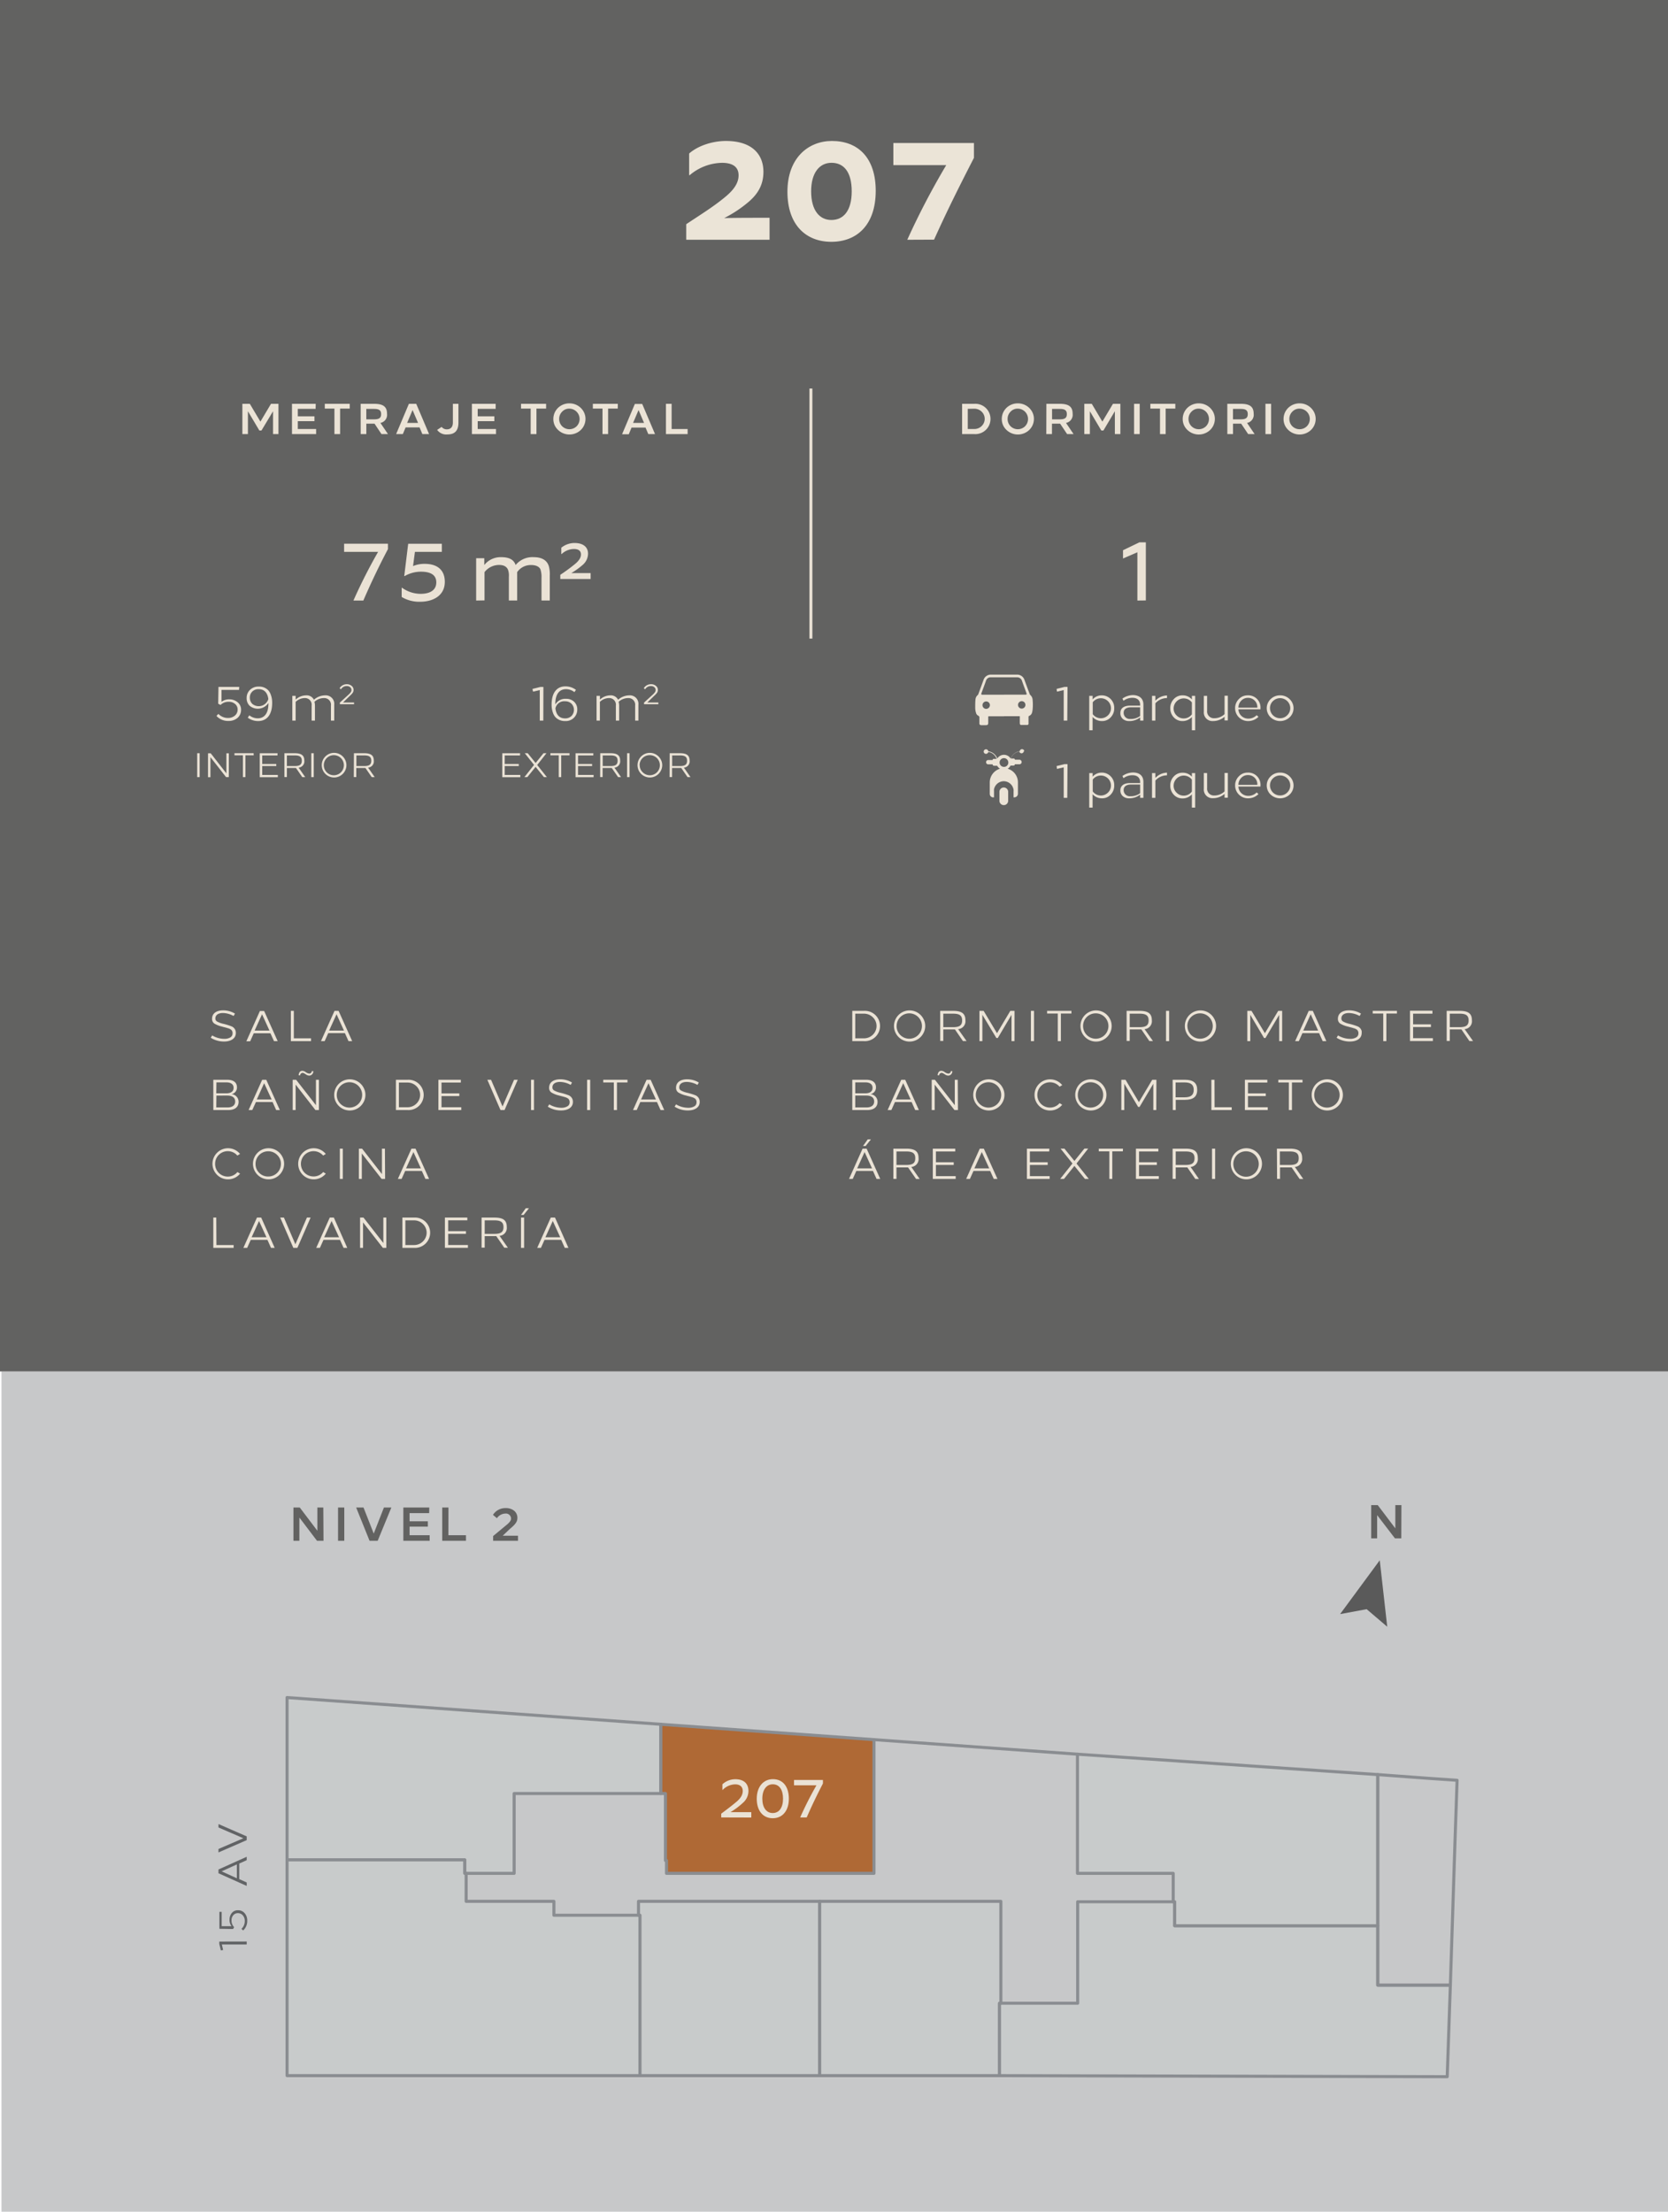 <svg xmlns="http://www.w3.org/2000/svg" id="b7a6c05d-5546-4afc-9b8b-0d21423a5551" data-name="Layer 1" viewBox="0 0 562 744.89"><defs><style>.bc8cfe21-ccd8-44d6-b565-762bcb1d2cd3{fill:#c1c2c3;opacity:0.9;}.e8252ef1-9846-40e2-b8cd-a1bdfc46a025{fill:#626261;}.abbbdff7-01a8-4394-8cef-0ec1e5d1702f{fill:#ebe4d7;}.e646e977-9b53-42aa-9637-55e36286f017{fill:#5a5a5a;}.a613818f-ecc3-4a41-bee0-9ea6028c2c89{fill:#616365;}.b9754bef-3733-4850-a955-fc55eaf4a112{fill:#c8cbcb;}.b4b319b1-3118-4c3f-a6ec-08ba058c6c96,.f371801f-c740-4dfc-8f34-6ff0a7a3475c{fill:none;}.f371801f-c740-4dfc-8f34-6ff0a7a3475c{stroke:#8a8d91;stroke-linecap:round;stroke-linejoin:round;stroke-width:1.03px;}.bb412a24-e17d-496d-af71-742c414922a3{fill:#af6935;}.b4b319b1-3118-4c3f-a6ec-08ba058c6c96{stroke:#ebe3d6;stroke-miterlimit:10;stroke-width:0.98px;}.fc43e654-8275-4e5b-af31-16fc81fbf947{fill:#eae2d5;}.ef800c14-b4f1-4e37-8984-2e40c7464f21{fill:#ebe3d6;}</style></defs><title>pahts2-1hab</title><rect class="bc8cfe21-ccd8-44d6-b565-762bcb1d2cd3" x="0.5" y="461.89" width="561.5" height="283"></rect><rect class="e8252ef1-9846-40e2-b8cd-a1bdfc46a025" width="562" height="461.89"></rect><path class="abbbdff7-01a8-4394-8cef-0ec1e5d1702f" d="M231.21,80.75V75.51c4.46-3,9.31-5.93,13.47-9.46,2.84-2.4,4.17-4.65,4.17-7,0-2.84-2-4.21-5.59-4.21A17.26,17.26,0,0,0,232.38,59h-.19V51.7c3.08-2.7,8-4.22,12.39-4.22,8.82,0,12.64,4.51,12.64,10.39,0,4-1.56,7.15-4.85,10A41.68,41.68,0,0,1,244,73.45c4.76-.1,8.14-.1,15.29-.1v7.4Z"></path><path class="abbbdff7-01a8-4394-8cef-0ec1e5d1702f" d="M280.11,81.44c-8.58,0-14.8-5.69-14.8-16.86,0-11.37,7-17.1,15-17.1,8.87,0,14.75,5.73,14.75,16.81C295.05,75.8,288.68,81.44,280.11,81.44Zm.05-26.61c-4,0-6.86,3.28-6.86,9.61,0,6.51,2.89,9.65,6.81,9.65,4.11,0,6.86-3.14,6.86-9.65S284.32,54.83,280.16,54.83Z"></path><path class="abbbdff7-01a8-4394-8cef-0ec1e5d1702f" d="M305.69,80.75a254.75,254.75,0,0,1,13.13-25.14H301V48.17h27.15v5c-4.86,9.46-9,17.69-13.43,27.54Z"></path><path class="e8252ef1-9846-40e2-b8cd-a1bdfc46a025" d="M109,518.93h-2.19l-5.94-7.83v7.83h-2V507.72H101l5.93,7.83v-7.83h2Z"></path><path class="e8252ef1-9846-40e2-b8cd-a1bdfc46a025" d="M116,518.93h-2.1V507.72H116Z"></path><path class="e8252ef1-9846-40e2-b8cd-a1bdfc46a025" d="M127.25,518.93h-2.73L120,507.72h2.48l3.44,8.78,3.44-8.78h2.5Z"></path><path class="e8252ef1-9846-40e2-b8cd-a1bdfc46a025" d="M144.6,509.6H138v2.77h6.16v1.79H138v2.9h6.77v1.87h-8.87V507.72h8.74Z"></path><path class="e8252ef1-9846-40e2-b8cd-a1bdfc46a025" d="M151.08,517.06H157v1.87h-8V507.72h2.1Z"></path><path class="e8252ef1-9846-40e2-b8cd-a1bdfc46a025" d="M173.19,508.78a3,3,0,0,1,1.13,2.46c0,1.3-.7,2.17-2.56,3.72l-2.38,2.26h5.15v1.71h-8.38v-1.6l4.83-4c.9-.83,1.2-1.28,1.2-1.9a1.7,1.7,0,0,0-1.89-1.67,3.55,3.55,0,0,0-2.86,1.56l-1.33-1.12a4.91,4.91,0,0,1,4.34-2.28A4.35,4.35,0,0,1,173.19,508.78Z"></path><path class="e8252ef1-9846-40e2-b8cd-a1bdfc46a025" d="M472.14,518.11H470L464,510.29v7.82H462v-11.2h2.2l5.93,7.83v-7.83h2.05Z"></path><polygon class="e646e977-9b53-42aa-9637-55e36286f017" points="464.88 525.49 451.52 543.62 460.47 541.96 467.4 547.87 464.88 525.49"></polygon><path class="a613818f-ecc3-4a41-bee0-9ea6028c2c89" d="M83.12,653.89v1H74.75l.42,1.85-.76.15-.53-2.19v-.79Z"></path><path class="a613818f-ecc3-4a41-bee0-9ea6028c2c89" d="M74.69,643.91v4.82H78a3.44,3.44,0,0,1-.67-2.15,3.51,3.51,0,0,1,.77-2.3,2.6,2.6,0,0,1,2.11-.92,2.82,2.82,0,0,1,2.23,1,3.69,3.69,0,0,1,.86,2.48,4.3,4.3,0,0,1-1.37,3.32l-.58-.53a3.59,3.59,0,0,0,1.12-2.71,2.78,2.78,0,0,0-.65-1.83,2.1,2.1,0,0,0-1.66-.75,1.94,1.94,0,0,0-1.55.69,2.51,2.51,0,0,0-.6,1.71,3.1,3.1,0,0,0,.87,2.3l-.35.64-4.61-.08v-5.7Z"></path><path class="a613818f-ecc3-4a41-bee0-9ea6028c2c89" d="M83.12,625.35v1.15l-2.51,1.13v5.24L83.12,634v1.17l-9.51-4.27v-1.27Zm-3.31,7.24v-4.67l-5.13,2.34Z"></path><path class="a613818f-ecc3-4a41-bee0-9ea6028c2c89" d="M83.12,618.48v1.27l-9.51,4.14v-1.17L82,619.11l-8.38-3.62v-1.16Z"></path><polygon class="b9754bef-3733-4850-a955-fc55eaf4a112" points="222.65 580.73 96.72 571.72 96.72 626.39 156.57 626.39 156.57 630.93 173.23 630.93 173.23 604.05 222.65 604.05 222.65 580.73"></polygon><polygon class="f371801f-c740-4dfc-8f34-6ff0a7a3475c" points="222.65 580.73 96.72 571.72 96.72 626.39 156.57 626.39 156.57 630.93 173.23 630.93 173.23 604.05 222.65 604.05 222.65 580.73"></polygon><polygon class="b9754bef-3733-4850-a955-fc55eaf4a112" points="96.72 699.06 215.63 699.06 215.63 645.04 186.63 645.04 186.63 640.36 157.06 640.36 157.06 630.93 156.57 630.93 156.57 626.39 96.72 626.39 96.72 699.06"></polygon><polygon class="f371801f-c740-4dfc-8f34-6ff0a7a3475c" points="96.72 699.06 215.63 699.06 215.63 645.04 186.63 645.04 186.63 640.36 157.06 640.36 157.06 630.93 156.57 630.93 156.57 626.39 96.72 626.39 96.72 699.06"></polygon><polygon class="b9754bef-3733-4850-a955-fc55eaf4a112" points="215.13 640.36 215.13 645.04 215.63 645.04 215.63 699.06 276.18 699.06 276.18 640.36 215.13 640.36"></polygon><polygon class="f371801f-c740-4dfc-8f34-6ff0a7a3475c" points="215.13 640.36 215.13 645.04 215.63 645.04 215.63 699.06 276.18 699.06 276.18 640.36 215.13 640.36"></polygon><polygon class="b9754bef-3733-4850-a955-fc55eaf4a112" points="363.1 674.67 336.73 674.67 336.73 699.06 487.61 699.42 488.67 668.58 464.21 668.58 464.21 648.58 395.79 648.58 395.79 640.5 363.1 640.5 363.1 674.67"></polygon><polygon class="f371801f-c740-4dfc-8f34-6ff0a7a3475c" points="363.1 674.67 336.73 674.67 336.73 699.06 487.61 699.42 488.67 668.58 464.21 668.58 464.21 648.58 395.79 648.58 395.79 640.5 363.1 640.5 363.1 674.67"></polygon><polygon class="b9754bef-3733-4850-a955-fc55eaf4a112" points="395.29 630.93 395.29 640.5 395.79 640.5 395.79 648.58 464.21 648.58 464.21 597.67 363.03 590.8 363.03 630.93 395.29 630.93"></polygon><polygon class="f371801f-c740-4dfc-8f34-6ff0a7a3475c" points="395.29 630.93 395.29 640.5 395.79 640.5 395.79 648.58 464.21 648.58 464.21 597.67 363.03 590.8 363.03 630.93 395.29 630.93"></polygon><polygon class="bb412a24-e17d-496d-af71-742c414922a3" points="294.47 585.9 222.65 580.73 222.65 604.05 224.21 604.05 224.21 626.6 224.56 626.6 224.56 630.93 294.47 630.93 294.47 585.9"></polygon><polygon class="f371801f-c740-4dfc-8f34-6ff0a7a3475c" points="294.47 585.9 222.65 580.73 222.65 604.05 224.21 604.05 224.21 626.6 224.56 626.6 224.56 630.93 294.47 630.93 294.47 585.9"></polygon><polygon class="b9754bef-3733-4850-a955-fc55eaf4a112" points="337.22 640.36 276.18 640.36 276.18 699.06 336.73 699.06 336.73 674.67 337.22 674.67 337.22 640.36"></polygon><polygon class="f371801f-c740-4dfc-8f34-6ff0a7a3475c" points="337.22 640.36 276.18 640.36 276.18 699.06 336.73 699.06 336.73 674.67 337.22 674.67 337.22 640.36"></polygon><line class="f371801f-c740-4dfc-8f34-6ff0a7a3475c" x1="294.47" y1="585.9" x2="363.03" y2="590.8"></line><polygon class="f371801f-c740-4dfc-8f34-6ff0a7a3475c" points="490.94 599.59 490.3 618.09 488.67 668.58 464.21 668.58 464.21 597.67 481.58 598.95 490.94 599.59"></polygon><line class="b4b319b1-3118-4c3f-a6ec-08ba058c6c96" x1="273.22" y1="130.85" x2="273.22" y2="215.07"></line><path class="fc43e654-8275-4e5b-af31-16fc81fbf947" d="M383.22,202.26V186l-4.84,2.1v-2.79l5.5-2.65h2.19v19.57Z"></path><path class="ef800c14-b4f1-4e37-8984-2e40c7464f21" d="M324.16,136h4.14a5.11,5.11,0,1,1,0,10.2h-4.14Zm1.91,1.69v6.8h2.17a3.53,3.53,0,0,0,2.51-1,3.36,3.36,0,0,0,0-4.84,3.5,3.5,0,0,0-2.51-1Z"></path><path class="ef800c14-b4f1-4e37-8984-2e40c7464f21" d="M342.94,135.85a5.43,5.43,0,0,1,4.69,2.61,5.07,5.07,0,0,1,.73,2.64,5.18,5.18,0,0,1-2.71,4.54,5.56,5.56,0,0,1-7.41-1.91,5,5,0,0,1-.71-2.63,5.2,5.2,0,0,1,2.68-4.55A5.47,5.47,0,0,1,342.94,135.85Zm-2.45,2.8a3.37,3.37,0,0,0-1,2.45,3.42,3.42,0,0,0,1,2.46,3.49,3.49,0,0,0,4.89,0,3.49,3.49,0,0,0-2.44-5.93A3.22,3.22,0,0,0,340.49,138.65Z"></path><path class="ef800c14-b4f1-4e37-8984-2e40c7464f21" d="M352.56,136H357c3.15,0,4.4,1,4.4,3.35a2.77,2.77,0,0,1-2.23,3.09l2.55,3.76h-2.18l-2.35-3.51h-2.75v3.5h-1.91Zm1.91,1.72v3.51h2.65c1.69,0,2.33-.51,2.33-1.75s-.64-1.76-2.33-1.76Z"></path><path class="ef800c14-b4f1-4e37-8984-2e40c7464f21" d="M377.49,146.2h-1.86v-7.7l-3.86,6.5h-.7l-3.86-6.5v7.7h-1.87V136h2.51l3.57,6,3.57-6h2.5Z"></path><path class="ef800c14-b4f1-4e37-8984-2e40c7464f21" d="M384,146.2h-1.9V136H384Z"></path><path class="ef800c14-b4f1-4e37-8984-2e40c7464f21" d="M396,137.61h-3.25v8.59h-1.91v-8.59h-3.25V136H396Z"></path><path class="ef800c14-b4f1-4e37-8984-2e40c7464f21" d="M403.89,135.85a5.43,5.43,0,0,1,4.7,2.61,5.07,5.07,0,0,1,.73,2.64,5.17,5.17,0,0,1-2.72,4.54,5.54,5.54,0,0,1-7.4-1.91,5,5,0,0,1-.71-2.63,5.2,5.2,0,0,1,2.68-4.55A5.46,5.46,0,0,1,403.89,135.85Zm-2.44,2.8a3.37,3.37,0,0,0-1,2.45,3.42,3.42,0,0,0,1,2.46,3.49,3.49,0,0,0,4.89,0,3.49,3.49,0,0,0-2.45-5.93A3.21,3.21,0,0,0,401.45,138.65Z"></path><path class="ef800c14-b4f1-4e37-8984-2e40c7464f21" d="M413.52,136H418c3.15,0,4.4,1,4.4,3.35a2.77,2.77,0,0,1-2.23,3.09l2.55,3.76h-2.18l-2.35-3.51h-2.75v3.5h-1.91Zm1.91,1.72v3.51h2.65c1.69,0,2.33-.51,2.33-1.75s-.64-1.76-2.33-1.76Z"></path><path class="ef800c14-b4f1-4e37-8984-2e40c7464f21" d="M428.28,146.2h-1.91V136h1.91Z"></path><path class="ef800c14-b4f1-4e37-8984-2e40c7464f21" d="M437.87,135.85a5.41,5.41,0,0,1,4.69,2.61,5.07,5.07,0,0,1,.73,2.64,5.16,5.16,0,0,1-2.71,4.54,5.54,5.54,0,0,1-7.4-1.91,5,5,0,0,1-.71-2.63,5.2,5.2,0,0,1,2.68-4.55A5.46,5.46,0,0,1,437.87,135.85Zm-2.45,2.8a3.41,3.41,0,0,0-1,2.45,3.46,3.46,0,0,0,1,2.46,3.5,3.5,0,0,0,4.9,0,3.49,3.49,0,0,0-2.45-5.93A3.25,3.25,0,0,0,435.42,138.65Z"></path><path class="fc43e654-8275-4e5b-af31-16fc81fbf947" d="M119.08,202.26a178.68,178.68,0,0,1,8.32-16.4H115.94v-2.74h14.77v1.82c-3,5.67-5.79,11.54-8.29,17.32Z"></path><path class="fc43e654-8275-4e5b-af31-16fc81fbf947" d="M135.34,197.94h.11A10.74,10.74,0,0,0,141.7,200c3.19,0,5.3-1.24,5.3-3.86,0-2.88-2.51-3.6-5.19-3.6a11.09,11.09,0,0,0-5.46,1.47h-.15l1.33-10.88h11.34v2.74H139.8l-.63,4.78a9.84,9.84,0,0,1,3.91-.75c4.2,0,6.79,2,6.79,6.07,0,4.57-3.85,6.7-8.37,6.7a11.54,11.54,0,0,1-6.16-1.61Z"></path><path class="fc43e654-8275-4e5b-af31-16fc81fbf947" d="M160.43,202.26V188h2.74v2.3a7,7,0,0,1,5.72-2.65c2.74,0,4.26.89,4.84,2.65a7.31,7.31,0,0,1,6.1-2.65c2.91,0,4.52,1.18,5.09,3.05a10.28,10.28,0,0,1,.32,3.11v8.43h-2.79v-7.77a8.06,8.06,0,0,0-.35-2.68c-.34-.89-1.49-1.49-3.1-1.49a5.57,5.57,0,0,0-4.75,2.39c0,.37,0,.92,0,1.38v8.17h-2.8v-8a5.62,5.62,0,0,0-.34-2.48c-.49-.94-1.35-1.49-3-1.49a6.23,6.23,0,0,0-4.86,2.42v9.52Z"></path><path class="fc43e654-8275-4e5b-af31-16fc81fbf947" d="M188.78,195v-1.41a58.38,58.38,0,0,0,5.09-3.74c1.3-1.12,1.87-2.1,1.87-3.11,0-1.24-.86-1.84-2.38-1.84a6.11,6.11,0,0,0-4.12,1.7h-.12v-2.13a7.06,7.06,0,0,1,4.44-1.59c3.1,0,4.57,1.5,4.57,3.6a5.06,5.06,0,0,1-1.87,3.83,24.93,24.93,0,0,1-3.77,2.7c2,0,3.89,0,6.51,0v2Z"></path><path class="ef800c14-b4f1-4e37-8984-2e40c7464f21" d="M93.82,146.2H92v-7.7L88.09,145h-.7l-3.86-6.5v7.7H81.66V136h2.51l3.57,6,3.57-6h2.51Z"></path><path class="ef800c14-b4f1-4e37-8984-2e40c7464f21" d="M106.34,137.7h-6v2.52h5.61v1.63h-5.61v2.64h6.17v1.71H98.38V136h8Z"></path><path class="ef800c14-b4f1-4e37-8984-2e40c7464f21" d="M117.84,137.61h-3.25v8.59h-1.91v-8.59h-3.25V136h8.41Z"></path><path class="ef800c14-b4f1-4e37-8984-2e40c7464f21" d="M121.52,136H126c3.15,0,4.4,1,4.4,3.35a2.77,2.77,0,0,1-2.23,3.09l2.55,3.76h-2.19l-2.34-3.51h-2.76v3.5h-1.9Zm1.9,1.72v3.51h2.66c1.69,0,2.33-.51,2.33-1.75s-.64-1.76-2.33-1.76Z"></path><path class="ef800c14-b4f1-4e37-8984-2e40c7464f21" d="M144.57,146.2H142.3l-.93-2.25h-4.71l-.93,2.25h-2.26l4.3-10.2h2.47Zm-7.4-3.76h3.69L139,138.1Z"></path><path class="ef800c14-b4f1-4e37-8984-2e40c7464f21" d="M154.46,136v6.32c0,2.86-1.34,4-3.78,4a3.73,3.73,0,0,1-3.39-1.54l1.51-1a2.2,2.2,0,0,0,1.79.82c1.17,0,2-.72,2-2.29V136Z"></path><path class="ef800c14-b4f1-4e37-8984-2e40c7464f21" d="M167,137.7h-6.05v2.52h5.61v1.63h-5.61v2.64h6.17v1.71H159V136h8Z"></path><path class="ef800c14-b4f1-4e37-8984-2e40c7464f21" d="M184,137.61h-3.25v8.59H178.8v-8.59h-3.25V136H184Z"></path><path class="ef800c14-b4f1-4e37-8984-2e40c7464f21" d="M191.84,135.85a5.43,5.43,0,0,1,4.7,2.61,5.07,5.07,0,0,1,.73,2.64,5.18,5.18,0,0,1-2.71,4.54,5.56,5.56,0,0,1-7.41-1.91,5,5,0,0,1-.71-2.63,5.2,5.2,0,0,1,2.68-4.55A5.46,5.46,0,0,1,191.84,135.85Zm-2.44,2.8a3.37,3.37,0,0,0-1,2.45,3.42,3.42,0,0,0,1,2.46,3.49,3.49,0,0,0,4.89,0,3.49,3.49,0,0,0-2.45-5.93A3.21,3.21,0,0,0,189.4,138.65Z"></path><path class="ef800c14-b4f1-4e37-8984-2e40c7464f21" d="M208.14,137.61h-3.25v8.59H203v-8.59h-3.25V136h8.41Z"></path><path class="ef800c14-b4f1-4e37-8984-2e40c7464f21" d="M220.7,146.2h-2.27L217.5,144h-4.71l-.93,2.25H209.6l4.3-10.2h2.48Zm-7.4-3.76H217l-1.85-4.34Z"></path><path class="ef800c14-b4f1-4e37-8984-2e40c7464f21" d="M226.29,144.49h5.39v1.71h-7.3V136h1.91Z"></path><path class="ef800c14-b4f1-4e37-8984-2e40c7464f21" d="M79.17,341.38l-.47.8a7.67,7.67,0,0,0-3.61-1c-1.35,0-2.52.54-2.52,1.83a1.12,1.12,0,0,0,.52,1,7.82,7.82,0,0,0,2.12.79,19.88,19.88,0,0,1,2.75.85,2.32,2.32,0,0,1,1.44,1.61,2.88,2.88,0,0,1,.06.67c0,1.9-1.78,2.85-3.95,2.85a8.28,8.28,0,0,1-4.5-1.27l.48-.79a8,8,0,0,0,4.13,1.15,3.91,3.91,0,0,0,1.95-.46,1.49,1.49,0,0,0,.78-1.36,1.38,1.38,0,0,0-.17-.84,1.08,1.08,0,0,0-.52-.54,2.89,2.89,0,0,0-.91-.38l-.57-.18-.7-.17c-.17-.06-.38-.09-.56-.16a9,9,0,0,1-2.7-1.05,1.85,1.85,0,0,1-.77-1.59c0-2,1.7-2.86,3.74-2.86A7.69,7.69,0,0,1,79.17,341.38Z"></path><path class="ef800c14-b4f1-4e37-8984-2e40c7464f21" d="M93.56,350.65H92.32L91.11,348H85.5l-1.21,2.7H83l4.57-10.2H89Zm-7.77-3.56h5l-2.5-5.49Z"></path><path class="ef800c14-b4f1-4e37-8984-2e40c7464f21" d="M99,349.7h5.8v.95H98v-10.2h1Z"></path><path class="ef800c14-b4f1-4e37-8984-2e40c7464f21" d="M118.66,350.65h-1.24l-1.21-2.7H110.6l-1.21,2.7h-1.25l4.57-10.2h1.37Zm-7.77-3.56h5l-2.5-5.49Z"></path><path class="ef800c14-b4f1-4e37-8984-2e40c7464f21" d="M71.87,363.66H76.5c2.12,0,3.34.86,3.34,2.53A2.27,2.27,0,0,1,78,368.51a2.57,2.57,0,0,1,2.39,2.62c0,1.36-.84,2.73-3.51,2.73h-5Zm1,4.57h3.32c1.62,0,2.51-.64,2.51-1.85s-.89-1.85-2.51-1.85H72.92Zm0,4.75h3.73c1.85,0,2.64-.84,2.64-2s-.79-2-2.64-2H72.92Z"></path><path class="ef800c14-b4f1-4e37-8984-2e40c7464f21" d="M94.29,373.86H93.05l-1.21-2.7H86.23L85,373.86H83.76l4.58-10.2h1.37Zm-7.77-3.56h5L89,364.81Z"></path><path class="ef800c14-b4f1-4e37-8984-2e40c7464f21" d="M107.45,373.86h-1.17l-6.67-8.57v8.57h-1v-10.2h1.16l6.68,8.56v-8.56h1ZM103,361.09a2.93,2.93,0,0,0,1.11.48c.48.05.86-.25,1-.87l.45.07a1.42,1.42,0,0,1-1.34,1.49,2.07,2.07,0,0,1-1.23-.47l-.11-.06c-.54-.33-.64-.38-.94-.39s-.77.28-.86.86l-.46-.06c.06-.93.52-1.49,1.21-1.49A1.92,1.92,0,0,1,103,361.09Z"></path><path class="ef800c14-b4f1-4e37-8984-2e40c7464f21" d="M122.39,366.12a5.12,5.12,0,0,1,0,5.27,5.25,5.25,0,1,1,0-5.27Zm-8.92,2.64a4.09,4.09,0,0,0,1.24,3,4.27,4.27,0,1,0,3-7.27A4.26,4.26,0,0,0,113.47,368.76Z"></path><path class="ef800c14-b4f1-4e37-8984-2e40c7464f21" d="M133.4,363.66h3.92a5.11,5.11,0,1,1,0,10.2H133.4Zm1,.94v8.31h2.82a4.2,4.2,0,0,0,3.06-1.2,4.07,4.07,0,0,0,0-5.91,4.24,4.24,0,0,0-3.06-1.2Z"></path><path class="ef800c14-b4f1-4e37-8984-2e40c7464f21" d="M155.27,364.6h-6.51v3.65h6v.9h-6v3.76h6.66v.95h-7.71v-10.2h7.56Z"></path><path class="ef800c14-b4f1-4e37-8984-2e40c7464f21" d="M170,373.86h-1.37l-4.43-10.2h1.25l3.87,9,3.89-9h1.24Z"></path><path class="ef800c14-b4f1-4e37-8984-2e40c7464f21" d="M179.92,373.86h-1v-10.2h1Z"></path><path class="ef800c14-b4f1-4e37-8984-2e40c7464f21" d="M192.73,364.59l-.46.8a7.64,7.64,0,0,0-3.62-1c-1.35,0-2.52.54-2.52,1.84a1.15,1.15,0,0,0,.53,1,7.58,7.58,0,0,0,2.11.79,21.24,21.24,0,0,1,2.76.84,2.35,2.35,0,0,1,1.44,1.62,3.4,3.4,0,0,1,.06.67c0,1.9-1.78,2.84-3.95,2.84a8.2,8.2,0,0,1-4.51-1.27l.49-.78a8.06,8.06,0,0,0,4.12,1.15,3.78,3.78,0,0,0,1.95-.47,1.46,1.46,0,0,0,.79-1.35,1.41,1.41,0,0,0-.18-.85,1.08,1.08,0,0,0-.52-.54,3.07,3.07,0,0,0-.9-.38l-.57-.17-.7-.18a4.47,4.47,0,0,1-.57-.16,8.61,8.61,0,0,1-2.7-1.05,1.83,1.83,0,0,1-.77-1.58c0-2,1.71-2.86,3.75-2.86A7.58,7.58,0,0,1,192.73,364.59Z"></path><path class="ef800c14-b4f1-4e37-8984-2e40c7464f21" d="M198.86,373.86h-1.05v-10.2h1.05Z"></path><path class="ef800c14-b4f1-4e37-8984-2e40c7464f21" d="M211.42,364.56h-3.55v9.3h-1.05v-9.3h-3.56v-.9h8.16Z"></path><path class="ef800c14-b4f1-4e37-8984-2e40c7464f21" d="M223.8,373.86h-1.24l-1.21-2.7h-5.61l-1.21,2.7h-1.25l4.57-10.2h1.37ZM216,370.3h5l-2.5-5.49Z"></path><path class="ef800c14-b4f1-4e37-8984-2e40c7464f21" d="M235.46,364.59l-.47.8a7.57,7.57,0,0,0-3.61-1c-1.36,0-2.52.54-2.52,1.84a1.14,1.14,0,0,0,.52,1,7.82,7.82,0,0,0,2.12.79,20.39,20.39,0,0,1,2.75.84,2.35,2.35,0,0,1,1.44,1.62,2.78,2.78,0,0,1,.06.67c0,1.9-1.78,2.84-3.95,2.84a8.14,8.14,0,0,1-4.5-1.27l.48-.78a8.06,8.06,0,0,0,4.12,1.15,3.82,3.82,0,0,0,2-.47,1.47,1.47,0,0,0,.78-1.35,1.41,1.41,0,0,0-.17-.85,1.1,1.1,0,0,0-.53-.54,3,3,0,0,0-.9-.38l-.57-.17-.7-.18a5,5,0,0,1-.57-.16,8.53,8.53,0,0,1-2.69-1.05,1.83,1.83,0,0,1-.77-1.58c0-2,1.7-2.86,3.74-2.86A7.65,7.65,0,0,1,235.46,364.59Z"></path><path class="ef800c14-b4f1-4e37-8984-2e40c7464f21" d="M80.86,388.65l-.89.54a4.19,4.19,0,0,0-3.23-1.48A4.24,4.24,0,0,0,72.48,392a4.23,4.23,0,0,0,4.26,4.26A4.16,4.16,0,0,0,80,394.73l.89.54a5.24,5.24,0,1,1,0-6.62Z"></path><path class="ef800c14-b4f1-4e37-8984-2e40c7464f21" d="M95,389.32a5.14,5.14,0,0,1,0,5.28,5.24,5.24,0,1,1,0-5.28ZM86.1,392a4.1,4.1,0,0,0,1.23,3,4.17,4.17,0,0,0,3,1.24A4.25,4.25,0,0,0,94.65,392a4.08,4.08,0,0,0-1.25-3,4.12,4.12,0,0,0-3-1.25A4.23,4.23,0,0,0,86.1,392Z"></path><path class="ef800c14-b4f1-4e37-8984-2e40c7464f21" d="M109.77,388.65l-.89.54a4.26,4.26,0,0,0-7.49,2.77,4.23,4.23,0,0,0,4.25,4.26,4.18,4.18,0,0,0,3.24-1.49l.89.54a5.24,5.24,0,1,1,0-6.62Z"></path><path class="ef800c14-b4f1-4e37-8984-2e40c7464f21" d="M115.5,397.06h-1v-10.2h1Z"></path><path class="ef800c14-b4f1-4e37-8984-2e40c7464f21" d="M129.75,397.06h-1.17l-6.67-8.57v8.57h-1v-10.2H122l6.69,8.57v-8.57h1Z"></path><path class="ef800c14-b4f1-4e37-8984-2e40c7464f21" d="M144.57,397.06h-1.23l-1.21-2.69h-5.61l-1.21,2.69h-1.26l4.58-10.2H140Zm-7.76-3.55h5l-2.51-5.5Z"></path><path class="ef800c14-b4f1-4e37-8984-2e40c7464f21" d="M72.92,419.32h5.8v.95H71.87v-10.2h1Z"></path><path class="ef800c14-b4f1-4e37-8984-2e40c7464f21" d="M92.55,420.27H91.31l-1.21-2.7H84.49l-1.21,2.7H82l4.58-10.2H88Zm-7.77-3.56h5l-2.51-5.49Z"></path><path class="ef800c14-b4f1-4e37-8984-2e40c7464f21" d="M100.2,420.27H98.83l-4.42-10.2h1.25l3.86,9,3.89-9h1.24Z"></path><path class="ef800c14-b4f1-4e37-8984-2e40c7464f21" d="M117,420.27h-1.24l-1.21-2.7H109l-1.21,2.7h-1.25l4.57-10.2h1.37Zm-7.77-3.56h5l-2.51-5.49Z"></path><path class="ef800c14-b4f1-4e37-8984-2e40c7464f21" d="M130.17,420.27H129l-6.68-8.57v8.57h-1v-10.2h1.15l6.69,8.57v-8.57h1Z"></path><path class="ef800c14-b4f1-4e37-8984-2e40c7464f21" d="M135.58,410.07h3.92a5.11,5.11,0,1,1,0,10.2h-3.92Zm1,.94v8.31h2.83a4.23,4.23,0,0,0,3.06-1.19,4.08,4.08,0,0,0,0-5.92,4.24,4.24,0,0,0-3.06-1.2Z"></path><path class="ef800c14-b4f1-4e37-8984-2e40c7464f21" d="M157.46,411H151v3.65h6v.9h-6v3.76h6.66v.95H149.9v-10.2h7.56Z"></path><path class="ef800c14-b4f1-4e37-8984-2e40c7464f21" d="M162.26,410.07h4.34c3,0,4.15.94,4.15,3.16a2.67,2.67,0,0,1-2.44,3l2.82,4h-1.22l-2.7-3.91c-.25,0-.52,0-.83,0h-3.07v3.88h-1.05Zm1.05.94v4.55h3.33c2.17,0,3-.66,3-2.27s-.85-2.28-3-2.28Z"></path><path class="ef800c14-b4f1-4e37-8984-2e40c7464f21" d="M176.59,420.27h-1.05v-10.2h1.05Zm-.16-11.09h-.88l1.59-2.25h1.09Z"></path><path class="ef800c14-b4f1-4e37-8984-2e40c7464f21" d="M191.52,420.27h-1.23l-1.21-2.7h-5.61l-1.21,2.7H181l4.58-10.2H187Zm-7.76-3.56h5l-2.51-5.49Z"></path><path class="ef800c14-b4f1-4e37-8984-2e40c7464f21" d="M287.16,340.45h3.92a5.11,5.11,0,1,1,0,10.2h-3.92Zm1,.95v8.3H291a4.23,4.23,0,0,0,3.06-1.19,4.08,4.08,0,0,0,0-5.92A4.23,4.23,0,0,0,291,341.4Z"></path><path class="ef800c14-b4f1-4e37-8984-2e40c7464f21" d="M311,342.91a5.14,5.14,0,0,1,0,5.28,5.25,5.25,0,1,1,0-5.28Zm-8.91,2.64a4.27,4.27,0,1,0,4.28-4.26A4.24,4.24,0,0,0,302.11,345.55Z"></path><path class="ef800c14-b4f1-4e37-8984-2e40c7464f21" d="M316.78,340.45h4.35c2.95,0,4.15.95,4.15,3.16a2.67,2.67,0,0,1-2.45,3l2.83,4h-1.23l-2.69-3.91c-.25,0-.53,0-.83,0h-3.08v3.88h-1.05Zm1.05.95v4.54h3.34c2.17,0,3-.65,3-2.27s-.85-2.27-3-2.27Z"></path><path class="ef800c14-b4f1-4e37-8984-2e40c7464f21" d="M341.81,350.65h-1v-8.86l-4.63,7.81h-.47L331,341.79v8.86h-1v-10.2h1.41l4.51,7.53,4.48-7.53h1.42Z"></path><path class="ef800c14-b4f1-4e37-8984-2e40c7464f21" d="M348.39,350.65h-1.05v-10.2h1.05Z"></path><path class="ef800c14-b4f1-4e37-8984-2e40c7464f21" d="M361,341.35h-3.55v9.3h-1.05v-9.3H352.8v-.9H361Z"></path><path class="ef800c14-b4f1-4e37-8984-2e40c7464f21" d="M373.83,342.91a5.14,5.14,0,0,1,0,5.28,5.25,5.25,0,1,1,0-5.28Zm-8.91,2.64a4.27,4.27,0,1,0,4.28-4.26A4.24,4.24,0,0,0,364.92,345.55Z"></path><path class="ef800c14-b4f1-4e37-8984-2e40c7464f21" d="M379.59,340.45h4.35c2.95,0,4.15.95,4.15,3.16a2.67,2.67,0,0,1-2.45,3l2.83,4h-1.23l-2.69-3.91c-.25,0-.53,0-.83,0h-3.08v3.88h-1.05Zm1.05.95v4.54H384c2.17,0,3-.65,3-2.27s-.85-2.27-3-2.27Z"></path><path class="ef800c14-b4f1-4e37-8984-2e40c7464f21" d="M393.92,350.65h-1.05v-10.2h1.05Z"></path><path class="ef800c14-b4f1-4e37-8984-2e40c7464f21" d="M409,342.91a5.14,5.14,0,0,1,0,5.28,5.25,5.25,0,1,1,0-5.28Zm-8.92,2.64a4.27,4.27,0,1,0,4.28-4.26A4.26,4.26,0,0,0,400.06,345.55Z"></path><path class="ef800c14-b4f1-4e37-8984-2e40c7464f21" d="M432,350.65h-1v-8.86l-4.63,7.81h-.47l-4.64-7.81v8.86h-1v-10.2h1.41l4.51,7.53,4.49-7.53H432Z"></path><path class="ef800c14-b4f1-4e37-8984-2e40c7464f21" d="M446.89,350.65h-1.24l-1.21-2.7h-5.61l-1.21,2.7h-1.25l4.58-10.2h1.37Zm-7.77-3.56h5l-2.51-5.49Z"></path><path class="ef800c14-b4f1-4e37-8984-2e40c7464f21" d="M458.55,341.38l-.46.8a7.74,7.74,0,0,0-3.62-1c-1.35,0-2.52.54-2.52,1.83a1.13,1.13,0,0,0,.53,1,7.58,7.58,0,0,0,2.11.79,19.88,19.88,0,0,1,2.75.85,2.33,2.33,0,0,1,1.45,1.61,3.58,3.58,0,0,1,0,.67c0,1.9-1.77,2.85-3.95,2.85a8.28,8.28,0,0,1-4.5-1.27l.48-.79a8,8,0,0,0,4.13,1.15,3.91,3.91,0,0,0,1.95-.46,1.5,1.5,0,0,0,.79-1.36,1.38,1.38,0,0,0-.18-.84,1.08,1.08,0,0,0-.52-.54,2.89,2.89,0,0,0-.91-.38l-.57-.18-.69-.17c-.18-.06-.38-.09-.57-.16a9.14,9.14,0,0,1-2.7-1.05,1.85,1.85,0,0,1-.77-1.59c0-2,1.7-2.86,3.74-2.86A7.69,7.69,0,0,1,458.55,341.38Z"></path><path class="ef800c14-b4f1-4e37-8984-2e40c7464f21" d="M470.67,341.35h-3.56v9.3h-1.05v-9.3h-3.55v-.9h8.16Z"></path><path class="ef800c14-b4f1-4e37-8984-2e40c7464f21" d="M482.63,341.4h-6.51V345h6v.9h-6v3.76h6.66v.95h-7.71v-10.2h7.56Z"></path><path class="ef800c14-b4f1-4e37-8984-2e40c7464f21" d="M487.43,340.45h4.34c3,0,4.16.95,4.16,3.16a2.67,2.67,0,0,1-2.45,3l2.83,4h-1.23l-2.69-3.91q-.37,0-.84,0h-3.07v3.88h-1.05Zm1.05.95v4.54h3.34c2.17,0,3-.65,3-2.27s-.84-2.27-3-2.27Z"></path><path class="ef800c14-b4f1-4e37-8984-2e40c7464f21" d="M287.16,363.66h4.64c2.11,0,3.34.86,3.34,2.53a2.27,2.27,0,0,1-1.85,2.32,2.57,2.57,0,0,1,2.38,2.62c0,1.36-.84,2.73-3.51,2.73h-5Zm1,4.57h3.33c1.61,0,2.5-.64,2.5-1.85s-.89-1.85-2.5-1.85h-3.33Zm0,4.75h3.73c1.86,0,2.64-.84,2.64-2s-.78-2-2.64-2h-3.73Z"></path><path class="ef800c14-b4f1-4e37-8984-2e40c7464f21" d="M309.6,373.86h-1.24l-1.21-2.7h-5.61l-1.21,2.7h-1.26l4.58-10.2H305Zm-7.77-3.56h5l-2.51-5.49Z"></path><path class="ef800c14-b4f1-4e37-8984-2e40c7464f21" d="M322.76,373.86h-1.17l-6.67-8.57v8.57h-1v-10.2H315l6.69,8.56v-8.56h1Zm-4.46-12.77a2.93,2.93,0,0,0,1.11.48c.48.05.86-.25,1-.87l.45.07a1.42,1.42,0,0,1-1.34,1.49,2.07,2.07,0,0,1-1.23-.47l-.11-.06c-.54-.33-.64-.38-.94-.39s-.77.28-.86.86l-.46-.06c.06-.93.52-1.49,1.21-1.49A1.92,1.92,0,0,1,318.3,361.09Z"></path><path class="ef800c14-b4f1-4e37-8984-2e40c7464f21" d="M337.7,366.12a5.12,5.12,0,0,1,0,5.27,5.25,5.25,0,1,1,0-5.27Zm-8.92,2.64a4.09,4.09,0,0,0,1.24,3,4.27,4.27,0,1,0,3-7.27A4.26,4.26,0,0,0,328.78,368.76Z"></path><path class="ef800c14-b4f1-4e37-8984-2e40c7464f21" d="M357.93,365.45,357,366a4.16,4.16,0,0,0-3.23-1.49,4.24,4.24,0,0,0-4.26,4.26,4.23,4.23,0,0,0,4.26,4.25,4.16,4.16,0,0,0,3.23-1.49l.89.54a5.25,5.25,0,1,1,0-6.61Z"></path><path class="ef800c14-b4f1-4e37-8984-2e40c7464f21" d="M372.07,366.12a5.12,5.12,0,0,1,0,5.27,5.25,5.25,0,1,1,0-5.27Zm-8.92,2.64a4.09,4.09,0,0,0,1.24,3,4.27,4.27,0,1,0,3.05-7.27A4.26,4.26,0,0,0,363.15,368.76Z"></path><path class="ef800c14-b4f1-4e37-8984-2e40c7464f21" d="M389.59,373.86h-1V365l-4.64,7.81h-.47L378.81,365v8.86h-1v-10.2h1.41l4.51,7.53,4.49-7.53h1.41Z"></path><path class="ef800c14-b4f1-4e37-8984-2e40c7464f21" d="M395.1,363.66h4.08c2.92,0,4.19,1.09,4.19,3.41s-1.33,3.35-4.16,3.35h-3.06v3.44h-1Zm1,.91v5h3c2.14,0,3.1-.76,3.1-2.5s-.94-2.52-3.12-2.52Z"></path><path class="ef800c14-b4f1-4e37-8984-2e40c7464f21" d="M409.23,372.91H415v.95h-6.85v-10.2h1.05Z"></path><path class="ef800c14-b4f1-4e37-8984-2e40c7464f21" d="M427,364.6h-6.52v3.65h6v.9h-6v3.76h6.66v.95h-7.7v-10.2H427Z"></path><path class="ef800c14-b4f1-4e37-8984-2e40c7464f21" d="M438.86,364.56H435.3v9.3h-1.05v-9.3H430.7v-.9h8.16Z"></path><path class="ef800c14-b4f1-4e37-8984-2e40c7464f21" d="M451.73,366.12a5.12,5.12,0,0,1,0,5.27,5.25,5.25,0,1,1,0-5.27Zm-8.92,2.64a4.09,4.09,0,0,0,1.24,3,4.27,4.27,0,1,0,3.05-7.27A4.26,4.26,0,0,0,442.81,368.76Z"></path><path class="ef800c14-b4f1-4e37-8984-2e40c7464f21" d="M296.58,397.06h-1.24l-1.21-2.69h-5.61l-1.21,2.69h-1.25l4.57-10.2H292Zm-7.77-3.55h5l-2.5-5.5Zm2.84-7.54h-.87l1.59-2.24h1.08Z"></path><path class="ef800c14-b4f1-4e37-8984-2e40c7464f21" d="M301,386.86h4.34c3,0,4.15.95,4.15,3.16a2.66,2.66,0,0,1-2.44,3l2.82,4.05h-1.22l-2.7-3.9c-.25,0-.52,0-.83,0h-3.07v3.87H301Zm1.05.95v4.54h3.33c2.18,0,3-.65,3-2.27s-.84-2.27-3-2.27Z"></path><path class="ef800c14-b4f1-4e37-8984-2e40c7464f21" d="M321.85,387.81h-6.51v3.64h6v.9h-6v3.76H322v.95h-7.71v-10.2h7.56Z"></path><path class="ef800c14-b4f1-4e37-8984-2e40c7464f21" d="M336.07,397.06h-1.24l-1.21-2.69H328l-1.21,2.69h-1.26l4.58-10.2h1.37Zm-7.77-3.55h5l-2.5-5.5Z"></path><path class="ef800c14-b4f1-4e37-8984-2e40c7464f21" d="M353.51,387.81H347v3.64h6v.9h-6v3.76h6.66v.95H346v-10.2h7.56Z"></path><path class="ef800c14-b4f1-4e37-8984-2e40c7464f21" d="M362.71,391.87l4.14,5.19h-1.3L362,392.68l-3.52,4.38H357.2l4.14-5.21-4-5h1.3L362,391l3.37-4.17h1.27Z"></path><path class="ef800c14-b4f1-4e37-8984-2e40c7464f21" d="M378.32,387.77h-3.55v9.29h-1v-9.29h-3.56v-.91h8.16Z"></path><path class="ef800c14-b4f1-4e37-8984-2e40c7464f21" d="M390.29,387.81h-6.51v3.64h6v.9h-6v3.76h6.66v.95h-7.71v-10.2h7.56Z"></path><path class="ef800c14-b4f1-4e37-8984-2e40c7464f21" d="M395.09,386.86h4.34c3,0,4.15.95,4.15,3.16a2.66,2.66,0,0,1-2.44,3l2.82,4.05h-1.22l-2.7-3.9c-.25,0-.52,0-.83,0h-3.07v3.87h-1.05Zm1.05.95v4.54h3.33c2.18,0,3-.65,3-2.27s-.84-2.27-3-2.27Z"></path><path class="ef800c14-b4f1-4e37-8984-2e40c7464f21" d="M409.42,397.06h-1.05v-10.2h1.05Z"></path><path class="ef800c14-b4f1-4e37-8984-2e40c7464f21" d="M424.47,389.32a5.14,5.14,0,0,1,0,5.28,5.24,5.24,0,1,1,0-5.28ZM415.55,392a4.28,4.28,0,1,0,4.29-4.25A4.24,4.24,0,0,0,415.55,392Z"></path><path class="ef800c14-b4f1-4e37-8984-2e40c7464f21" d="M430.23,386.86h4.34c3,0,4.16.95,4.16,3.16a2.67,2.67,0,0,1-2.45,3l2.83,4.05h-1.23l-2.69-3.9c-.25,0-.53,0-.83,0h-3.08v3.87h-1Zm1,.95v4.54h3.34c2.17,0,3-.65,3-2.27s-.84-2.27-3-2.27Z"></path><path class="ef800c14-b4f1-4e37-8984-2e40c7464f21" d="M359.6,242.69h-1.2V232.42l-2.27.52L356,232l2.68-.65h1Z"></path><path class="ef800c14-b4f1-4e37-8984-2e40c7464f21" d="M375.42,238.52a4.29,4.29,0,0,1-1.2,3.08,3.84,3.84,0,0,1-3,1.25,4.12,4.12,0,0,1-3.09-1.38v4.47H367V234.36h1.14v1.21a4,4,0,0,1,3.09-1.38A4.18,4.18,0,0,1,375.42,238.52Zm-7.24-2v4a3.41,3.41,0,0,0,5.13.4,3.32,3.32,0,0,0,0-4.77,3.42,3.42,0,0,0-5.13.38Z"></path><path class="ef800c14-b4f1-4e37-8984-2e40c7464f21" d="M385.25,237.31v5.38h-1.11v-1.07a5.86,5.86,0,0,1-3.74,1.23,3.08,3.08,0,0,1-2.1-.73,2.5,2.5,0,0,1-.81-2c0-1.6,1.21-2.46,3.26-2.46h3.39v-.3c0-1.55-1-2.34-2.6-2.34a5,5,0,0,0-3,1l-.36-.74a6.28,6.28,0,0,1,3.66-1.18C383.89,234.19,385.25,235.22,385.25,237.31Zm-1.11.9h-3c-1.59,0-2.55.61-2.55,1.86a2.06,2.06,0,0,0,2.25,2.07,5.22,5.22,0,0,0,3.3-1Z"></path><path class="ef800c14-b4f1-4e37-8984-2e40c7464f21" d="M393.2,235.11a5.25,5.25,0,0,0-3.92,1.76v5.82h-1.13v-8.33h1.13V236a5.52,5.52,0,0,1,3.92-1.77Z"></path><path class="ef800c14-b4f1-4e37-8984-2e40c7464f21" d="M401.58,235.57v-1.21h1.11v11.58h-1.11v-4.47a4.17,4.17,0,0,1-3.1,1.38,3.91,3.91,0,0,1-3-1.25,4.36,4.36,0,0,1-1.18-3.08,4.31,4.31,0,0,1,1.18-3.06,3.9,3.9,0,0,1,3-1.27A4.06,4.06,0,0,1,401.58,235.57Zm-6.15,3a3.2,3.2,0,0,0,1,2.39,3.3,3.3,0,0,0,2.41,1,3.39,3.39,0,0,0,2.74-1.38v-4a3.42,3.42,0,0,0-6.15,2Z"></path><path class="ef800c14-b4f1-4e37-8984-2e40c7464f21" d="M406.72,234.36v5a2.27,2.27,0,0,0,2.37,2.53,5,5,0,0,0,3.5-1.37v-6.21h1.11v8.33h-1.11V241.4a5.88,5.88,0,0,1-3.9,1.45,2.89,2.89,0,0,1-3.08-3.16v-5.33Z"></path><path class="ef800c14-b4f1-4e37-8984-2e40c7464f21" d="M424.7,238.52v.37h-7.43a3.16,3.16,0,0,0,1,2.23,3.28,3.28,0,0,0,2.3.9,3.85,3.85,0,0,0,2.83-1.15l.62.55a4.92,4.92,0,0,1-3.53,1.43,4.32,4.32,0,0,1-4.34-4.33,4.24,4.24,0,0,1,1.24-3.06,4,4,0,0,1,3-1.27A4.1,4.1,0,0,1,424.7,238.52ZM418.2,236a3.25,3.25,0,0,0-.93,2.34h6.36a3.1,3.1,0,0,0-3.18-3.3A3,3,0,0,0,418.2,236Z"></path><path class="ef800c14-b4f1-4e37-8984-2e40c7464f21" d="M431.31,234.19a4.44,4.44,0,0,1,3.2,1.27,4.2,4.2,0,0,1,0,6.13,4.69,4.69,0,0,1-6.4,0,4.24,4.24,0,0,1,0-6.13A4.45,4.45,0,0,1,431.31,234.19Zm0,7.7a3.31,3.31,0,0,0,2.4-1,3.3,3.3,0,0,0,0-4.77,3.44,3.44,0,0,0-4.81,0,3.2,3.2,0,0,0-1,2.38A3.4,3.4,0,0,0,431.31,241.89Z"></path><path class="ef800c14-b4f1-4e37-8984-2e40c7464f21" d="M343,237.44a1.25,1.25,0,1,0,1.25-1.29,1.26,1.26,0,0,0-1.25,1.29m-10.75,1.3a1.27,1.27,0,0,0,1.28-1.24,1.25,1.25,0,1,0-1.28,1.24m6-4.79h7.35c.27,0,.36-.12.28-.38a3,3,0,0,0-.11-.32c-.48-1.34-1-2.68-1.45-4a1.72,1.72,0,0,0-1.55-1.14h-9a1.61,1.61,0,0,0-1.43.85,3.41,3.41,0,0,0-.24.63c-.47,1.3-.95,2.6-1.43,3.91-.12.35,0,.47.33.47h7.28m0,7.27h-5.09c-.18,0-.22.06-.22.22,0,.64,0,1.28,0,1.92s-.17.85-.82.85h-1.6c-.41-.06-.56-.22-.57-.64,0-.61,0-1.22,0-1.82a.66.66,0,0,0-.42-.75,1.42,1.42,0,0,1-.71-.94,5.8,5.8,0,0,1-.27-1.85c0-.88,0-1.76.09-2.65a2.11,2.11,0,0,1,.76-1.49.61.61,0,0,0,.18-.27c.62-1.66,1.22-3.31,1.83-5a2.6,2.6,0,0,1,2.26-1.61h9.15a2.59,2.59,0,0,1,2.27,1.63q.9,2.46,1.82,4.92a.79.79,0,0,0,.2.31,2.32,2.32,0,0,1,.78,1.67,16.6,16.6,0,0,1,0,3.23,6.63,6.63,0,0,1-.16.89,1.67,1.67,0,0,1-1,1.25c-.17.07-.22.18-.22.38,0,.64,0,1.28,0,1.93a1.55,1.55,0,0,1,0,.37.45.45,0,0,1-.38.38l-.11,0c-.64,0-1.28,0-1.92,0-.37,0-.52-.21-.53-.59s0-.83,0-1.25,0-.61,0-.91,0-.21-.2-.21h-5.12"></path><path class="ef800c14-b4f1-4e37-8984-2e40c7464f21" d="M359.6,268.71h-1.2V258.44l-2.27.52L356,258l2.68-.65h1Z"></path><path class="ef800c14-b4f1-4e37-8984-2e40c7464f21" d="M375.42,264.54a4.3,4.3,0,0,1-1.2,3.08,3.84,3.84,0,0,1-3,1.25,4.12,4.12,0,0,1-3.09-1.38V272H367V260.38h1.14v1.21a4,4,0,0,1,3.09-1.38A4.18,4.18,0,0,1,375.42,264.54Zm-7.24-2v4a3.39,3.39,0,0,0,5.13.4,3.31,3.31,0,0,0,0-4.76,3.42,3.42,0,0,0-5.13.38Z"></path><path class="ef800c14-b4f1-4e37-8984-2e40c7464f21" d="M385.25,263.33v5.38h-1.11v-1.07a5.86,5.86,0,0,1-3.74,1.23,3.08,3.08,0,0,1-2.1-.73,2.5,2.5,0,0,1-.81-1.95c0-1.6,1.21-2.46,3.26-2.46h3.39v-.3c0-1.55-1-2.34-2.6-2.34a5,5,0,0,0-3,1l-.36-.74a6.28,6.28,0,0,1,3.66-1.18C383.89,260.21,385.25,261.24,385.25,263.33Zm-1.11.9h-3c-1.59,0-2.55.61-2.55,1.86a2.06,2.06,0,0,0,2.25,2.07,5.28,5.28,0,0,0,3.3-1Z"></path><path class="ef800c14-b4f1-4e37-8984-2e40c7464f21" d="M393.2,261.13a5.25,5.25,0,0,0-3.92,1.76v5.82h-1.13v-8.33h1.13V262a5.52,5.52,0,0,1,3.92-1.77Z"></path><path class="ef800c14-b4f1-4e37-8984-2e40c7464f21" d="M401.58,261.59v-1.21h1.11V272h-1.11v-4.47a4.17,4.17,0,0,1-3.1,1.38,3.91,3.91,0,0,1-3-1.25,4.37,4.37,0,0,1-1.18-3.08,4.31,4.31,0,0,1,1.18-3.06,3.9,3.9,0,0,1,3-1.27A4.06,4.06,0,0,1,401.58,261.59Zm-6.15,3a3.18,3.18,0,0,0,1,2.38,3.31,3.31,0,0,0,2.41,1,3.37,3.37,0,0,0,2.74-1.39v-4a3.42,3.42,0,0,0-6.15,2Z"></path><path class="ef800c14-b4f1-4e37-8984-2e40c7464f21" d="M406.72,260.38v5a2.28,2.28,0,0,0,2.37,2.54,5,5,0,0,0,3.5-1.37v-6.21h1.11v8.33h-1.11v-1.29a5.88,5.88,0,0,1-3.9,1.45,2.89,2.89,0,0,1-3.08-3.16v-5.33Z"></path><path class="ef800c14-b4f1-4e37-8984-2e40c7464f21" d="M424.7,264.54v.37h-7.43a3.16,3.16,0,0,0,1,2.23,3.28,3.28,0,0,0,2.3.9,3.85,3.85,0,0,0,2.83-1.15l.62.55a4.92,4.92,0,0,1-3.53,1.43,4.32,4.32,0,0,1-4.34-4.33,4.24,4.24,0,0,1,1.24-3.06,4,4,0,0,1,3-1.27A4.1,4.1,0,0,1,424.7,264.54ZM418.2,262a3.25,3.25,0,0,0-.93,2.33h6.36a3.09,3.09,0,0,0-3.18-3.29A3,3,0,0,0,418.2,262Z"></path><path class="ef800c14-b4f1-4e37-8984-2e40c7464f21" d="M431.31,260.21a4.44,4.44,0,0,1,3.2,1.27,4.2,4.2,0,0,1,0,6.13,4.69,4.69,0,0,1-6.4,0,4.24,4.24,0,0,1,0-6.13A4.45,4.45,0,0,1,431.31,260.21Zm0,7.7a3.32,3.32,0,0,0,2.4-1,3.29,3.29,0,0,0,0-4.76,3.44,3.44,0,0,0-4.81,0,3.2,3.2,0,0,0-1,2.38A3.4,3.4,0,0,0,431.31,267.91Z"></path><path class="ef800c14-b4f1-4e37-8984-2e40c7464f21" d="M336.74,268.17v-1.48a1.47,1.47,0,1,1,2.94,0v3a1.47,1.47,0,1,1-2.94,0v-1.48"></path><path class="ef800c14-b4f1-4e37-8984-2e40c7464f21" d="M338.26,258.28a1.47,1.47,0,1,1,1.47-1.44,1.43,1.43,0,0,1-1.47,1.44m6.86-5.22a.77.77,0,0,0-1.52-.15c0,.09-.05.12-.14.13a3.62,3.62,0,0,0-2.67,1.89c-.1.17-.18.34-.27.53a2.65,2.65,0,0,0-4.5,0c0-.1-.08-.18-.12-.26a3.62,3.62,0,0,0-2.77-2.13.2.2,0,0,1-.19-.18.75.75,0,0,0-.79-.53.77.77,0,0,0-.21,1.49.78.78,0,0,0,.92-.31c0-.07.08-.18.14-.2s.18,0,.27,0l.12,0a3.35,3.35,0,0,1,2.24,1.89c.06.11.1.22.16.35h-.93a.38.38,0,0,0-.41.31c0,.09-.06.09-.14.09h-1.24a.82.82,0,0,0-.22,0,.73.73,0,0,0,.11,1.45h1.46c.13.41.23.48.66.48h.8a.22.22,0,0,1,.16.09,2.68,2.68,0,0,0,.8.84l.07.06-.17.06a4.83,4.83,0,0,0-3.26,4.45c0,1.31,0,2.63,0,3.95a1.2,1.2,0,0,0,.93,1.18,2.85,2.85,0,0,0,.5,0h0v-.46c0-.53,0-1.07,0-1.61a4.07,4.07,0,0,1,0-.61,3.38,3.38,0,0,1,3.25-2.75h.05a3.38,3.38,0,0,1,3.29,2.86,3.25,3.25,0,0,1,0,.57v2h.2a1.22,1.22,0,0,0,1.27-1.26c0-1.24,0-2.49,0-3.73a4.76,4.76,0,0,0-3.33-4.61l-.1-.05a2.73,2.73,0,0,0,.92-1s.08-.05.12-.05h.78c.39,0,.49-.07.6-.44h1.49a.74.74,0,0,0,.75-.54.8.8,0,0,0-.77-1h-1.36a.17.17,0,0,1-.13-.07c-.11-.27-.19-.33-.49-.33h-.81a.15.15,0,0,1,0-.07,3.42,3.42,0,0,1,2.69-2.24c.09,0,.12,0,.15.09a.77.77,0,0,0,.88.45.79.79,0,0,0,.6-.8"></path><path class="ef800c14-b4f1-4e37-8984-2e40c7464f21" d="M80.53,232.36H74.64l0,4a4.21,4.21,0,0,1,2.63-.82,4.26,4.26,0,0,1,2.82,1,3.17,3.17,0,0,1,1.13,2.58A3.49,3.49,0,0,1,80,241.81a4.48,4.48,0,0,1-3,1,5.24,5.24,0,0,1-4.07-1.68l.65-.7a4.38,4.38,0,0,0,3.32,1.37,3.43,3.43,0,0,0,2.25-.8,2.58,2.58,0,0,0,.91-2,2.35,2.35,0,0,0-.85-1.9,3.08,3.08,0,0,0-2.1-.74,3.77,3.77,0,0,0-2.81,1.07l-.79-.43.1-5.65h7Z"></path><path class="ef800c14-b4f1-4e37-8984-2e40c7464f21" d="M90.38,232.47a4.34,4.34,0,0,1,.8,1.34,7.63,7.63,0,0,1,.52,2.95c0,3.81-1.67,6.09-4.74,6.09a5.78,5.78,0,0,1-3.48-1.14l.53-.79a4.57,4.57,0,0,0,2.82,1c2.27,0,3.53-1.71,3.6-4.6a2.53,2.53,0,0,0,0-.55,4.29,4.29,0,0,1-6.33.92,3.47,3.47,0,0,1-1-2.6,3.69,3.69,0,0,1,1.13-2.75,4,4,0,0,1,2.95-1.1A4.22,4.22,0,0,1,90.38,232.47Zm-5.37.44a2.7,2.7,0,0,0-.83,2.06,2.81,2.81,0,0,0,.83,2.09,3.38,3.38,0,0,0,5.4-1.62c-.2-1.63-1-3.33-3.26-3.33A2.93,2.93,0,0,0,85,232.91Z"></path><path class="ef800c14-b4f1-4e37-8984-2e40c7464f21" d="M105.77,235.67a5.77,5.77,0,0,1,3.84-1.48,2.86,2.86,0,0,1,3,3.17v5.33H111.5v-5.05a2.24,2.24,0,0,0-2.29-2.53,4.76,4.76,0,0,0-3.27,1.26,5,5,0,0,1,.18,1.37v4.95H105v-5.05a2.23,2.23,0,0,0-2.3-2.53,4.44,4.44,0,0,0-3.09,1.28v6.3H98.49v-8.33h1.13v1.26a5.22,5.22,0,0,1,3.54-1.43A2.73,2.73,0,0,1,105.77,235.67Z"></path><path class="ef800c14-b4f1-4e37-8984-2e40c7464f21" d="M118.47,231a1.65,1.65,0,0,1,.65,1.39c0,.73-.34,1.14-1.38,2.1l-2.17,2.11h3.72v.58h-4.78v-.56l2.94-2.68a5.25,5.25,0,0,0,.75-.84,1.18,1.18,0,0,0,.21-.67,1.19,1.19,0,0,0-.45-1,1.64,1.64,0,0,0-1.08-.36,2.19,2.19,0,0,0-2,1.09l-.45-.38a2.78,2.78,0,0,1,2.45-1.34A2.4,2.4,0,0,1,118.47,231Z"></path><path class="ef800c14-b4f1-4e37-8984-2e40c7464f21" d="M67.27,261.73h-.83v-8.05h.83Z"></path><path class="ef800c14-b4f1-4e37-8984-2e40c7464f21" d="M77.09,261.73h-.92L70.9,255v6.76h-.81v-8.05H71l5.28,6.76v-6.76h.82Z"></path><path class="ef800c14-b4f1-4e37-8984-2e40c7464f21" d="M85.49,254.39H82.68v7.34h-.83v-7.34H79v-.71h6.45Z"></path><path class="ef800c14-b4f1-4e37-8984-2e40c7464f21" d="M93.49,254.43H88.35v2.87h4.74V258H88.35v3h5.26v.75H87.52v-8.05h6Z"></path><path class="ef800c14-b4f1-4e37-8984-2e40c7464f21" d="M95.83,253.68h3.43c2.34,0,3.28.75,3.28,2.49a2.11,2.11,0,0,1-1.93,2.36l2.23,3.2h-1l-2.12-3.08-.66,0H96.66v3.06h-.83Zm.83.75V258H99.3c1.71,0,2.38-.51,2.38-1.79s-.67-1.79-2.38-1.79Z"></path><path class="ef800c14-b4f1-4e37-8984-2e40c7464f21" d="M105.71,261.73h-.83v-8.05h.83Z"></path><path class="ef800c14-b4f1-4e37-8984-2e40c7464f21" d="M116.15,255.62a4.1,4.1,0,0,1,0,4.17,4.15,4.15,0,1,1,0-4.17Zm-7.05,2.08a3.38,3.38,0,1,0,3.39-3.36A3.36,3.36,0,0,0,109.1,257.7Z"></path><path class="ef800c14-b4f1-4e37-8984-2e40c7464f21" d="M119.25,253.68h3.43c2.33,0,3.27.75,3.27,2.49a2.1,2.1,0,0,1-1.93,2.36l2.23,3.2h-1l-2.13-3.08-.66,0h-2.42v3.06h-.83Zm.83.75V258h2.63c1.71,0,2.38-.51,2.38-1.79s-.67-1.79-2.38-1.79Z"></path><path class="ef800c14-b4f1-4e37-8984-2e40c7464f21" d="M183.06,242.69h-1.2V232.42l-2.27.52-.18-.93,2.68-.65h1Z"></path><path class="ef800c14-b4f1-4e37-8984-2e40c7464f21" d="M194.05,232.34l-.51.77a4.61,4.61,0,0,0-2.84-1c-2.26,0-3.53,1.73-3.59,4.66v.49a3.82,3.82,0,0,1,3.58-1.9,3.77,3.77,0,0,1,2.76,1A3.44,3.44,0,0,1,194.5,239a3.82,3.82,0,0,1-4.1,3.84,4.28,4.28,0,0,1-3.24-1.28,4.36,4.36,0,0,1-.79-1.31,7.85,7.85,0,0,1-.51-3c0-3.81,1.66-6.13,4.71-6.08A5.72,5.72,0,0,1,194.05,232.34Zm-3.65,9.6a3,3,0,0,0,2.14-.79,3,3,0,0,0,0-4.16,3,3,0,0,0-2.14-.8,3,3,0,0,0-3.26,2.4C187.34,240.26,188.11,241.94,190.4,241.94Z"></path><path class="ef800c14-b4f1-4e37-8984-2e40c7464f21" d="M208.26,235.67a5.77,5.77,0,0,1,3.84-1.48,2.86,2.86,0,0,1,3,3.17v5.33H214v-5.05a2.24,2.24,0,0,0-2.3-2.53,4.76,4.76,0,0,0-3.27,1.26,5,5,0,0,1,.18,1.37v4.95H207.5v-5.05a2.23,2.23,0,0,0-2.3-2.53,4.4,4.4,0,0,0-3.08,1.28v6.3H201v-8.33h1.14v1.26a5.18,5.18,0,0,1,3.53-1.43A2.73,2.73,0,0,1,208.26,235.67Z"></path><path class="ef800c14-b4f1-4e37-8984-2e40c7464f21" d="M221,231a1.65,1.65,0,0,1,.65,1.39c0,.73-.34,1.14-1.38,2.1l-2.17,2.11h3.72v.58H217v-.56l2.94-2.68a5.25,5.25,0,0,0,.75-.84,1.18,1.18,0,0,0,.21-.67,1.19,1.19,0,0,0-.45-1,1.64,1.64,0,0,0-1.08-.36,2.19,2.19,0,0,0-2,1.09l-.45-.38a2.78,2.78,0,0,1,2.45-1.34A2.4,2.4,0,0,1,221,231Z"></path><path class="ef800c14-b4f1-4e37-8984-2e40c7464f21" d="M175.2,254.43h-5.15v2.87h4.74V258h-4.74v3h5.26v.75h-6.08v-8.05h6Z"></path><path class="ef800c14-b4f1-4e37-8984-2e40c7464f21" d="M181,257.64l3.26,4.09h-1l-2.8-3.46-2.78,3.46h-1l3.26-4.12-3.13-3.93h1l2.66,3.29,2.65-3.29h1Z"></path><path class="ef800c14-b4f1-4e37-8984-2e40c7464f21" d="M191.89,254.39h-2.8v7.34h-.83v-7.34h-2.81v-.71h6.44Z"></path><path class="ef800c14-b4f1-4e37-8984-2e40c7464f21" d="M199.9,254.43h-5.14v2.87h4.74V258h-4.74v3H200v.75h-6.08v-8.05h6Z"></path><path class="ef800c14-b4f1-4e37-8984-2e40c7464f21" d="M202.24,253.68h3.43c2.34,0,3.28.75,3.28,2.49a2.11,2.11,0,0,1-1.93,2.36l2.23,3.2h-1l-2.13-3.08-.65,0h-2.43v3.06h-.83Zm.83.75V258h2.64c1.71,0,2.38-.51,2.38-1.79s-.67-1.79-2.38-1.79Z"></path><path class="ef800c14-b4f1-4e37-8984-2e40c7464f21" d="M212.11,261.73h-.83v-8.05h.83Z"></path><path class="ef800c14-b4f1-4e37-8984-2e40c7464f21" d="M222.54,255.62a4,4,0,0,1,0,4.17,4.15,4.15,0,1,1,0-4.17Zm-7,2.08a3.24,3.24,0,0,0,1,2.39,3.38,3.38,0,1,0,2.4-5.75A3.36,3.36,0,0,0,215.5,257.7Z"></path><path class="ef800c14-b4f1-4e37-8984-2e40c7464f21" d="M225.64,253.68h3.43c2.34,0,3.28.75,3.28,2.49a2.1,2.1,0,0,1-1.93,2.36l2.23,3.2h-1l-2.12-3.08-.66,0h-2.43v3.06h-.83Zm.83.75V258h2.64c1.71,0,2.38-.51,2.38-1.79s-.67-1.79-2.38-1.79Z"></path><path class="fc43e654-8275-4e5b-af31-16fc81fbf947" d="M243,612.1v-1.27c1.84-1.37,3.36-2.51,5.14-4,1.56-1.31,2.11-2.49,2.11-3.63,0-1.37-.87-2.24-2.54-2.24a6,6,0,0,0-4.24,1.9h-.07v-1.92a6.43,6.43,0,0,1,4.32-1.71c3.17,0,4.45,1.73,4.45,3.95a5.27,5.27,0,0,1-1.86,4,24.59,24.59,0,0,1-4.18,3.13c2.2,0,4.33,0,7,0v1.82Z"></path><path class="fc43e654-8275-4e5b-af31-16fc81fbf947" d="M260.36,612.37c-3.32,0-5.39-2.56-5.39-6.57s2.22-6.59,5.45-6.59c3.42,0,5.37,2.58,5.37,6.59S263.67,612.37,260.36,612.37Zm0-11.43c-2.09,0-3.51,1.8-3.51,4.84s1.38,4.84,3.51,4.84,3.47-1.8,3.47-4.84S262.55,600.94,260.4,600.94Z"></path><path class="fc43e654-8275-4e5b-af31-16fc81fbf947" d="M269.6,612.1a119.63,119.63,0,0,1,5.49-10.82h-7.56v-1.8h9.74v1.2c-1.95,3.73-3.81,7.61-5.47,11.42Z"></path></svg>
